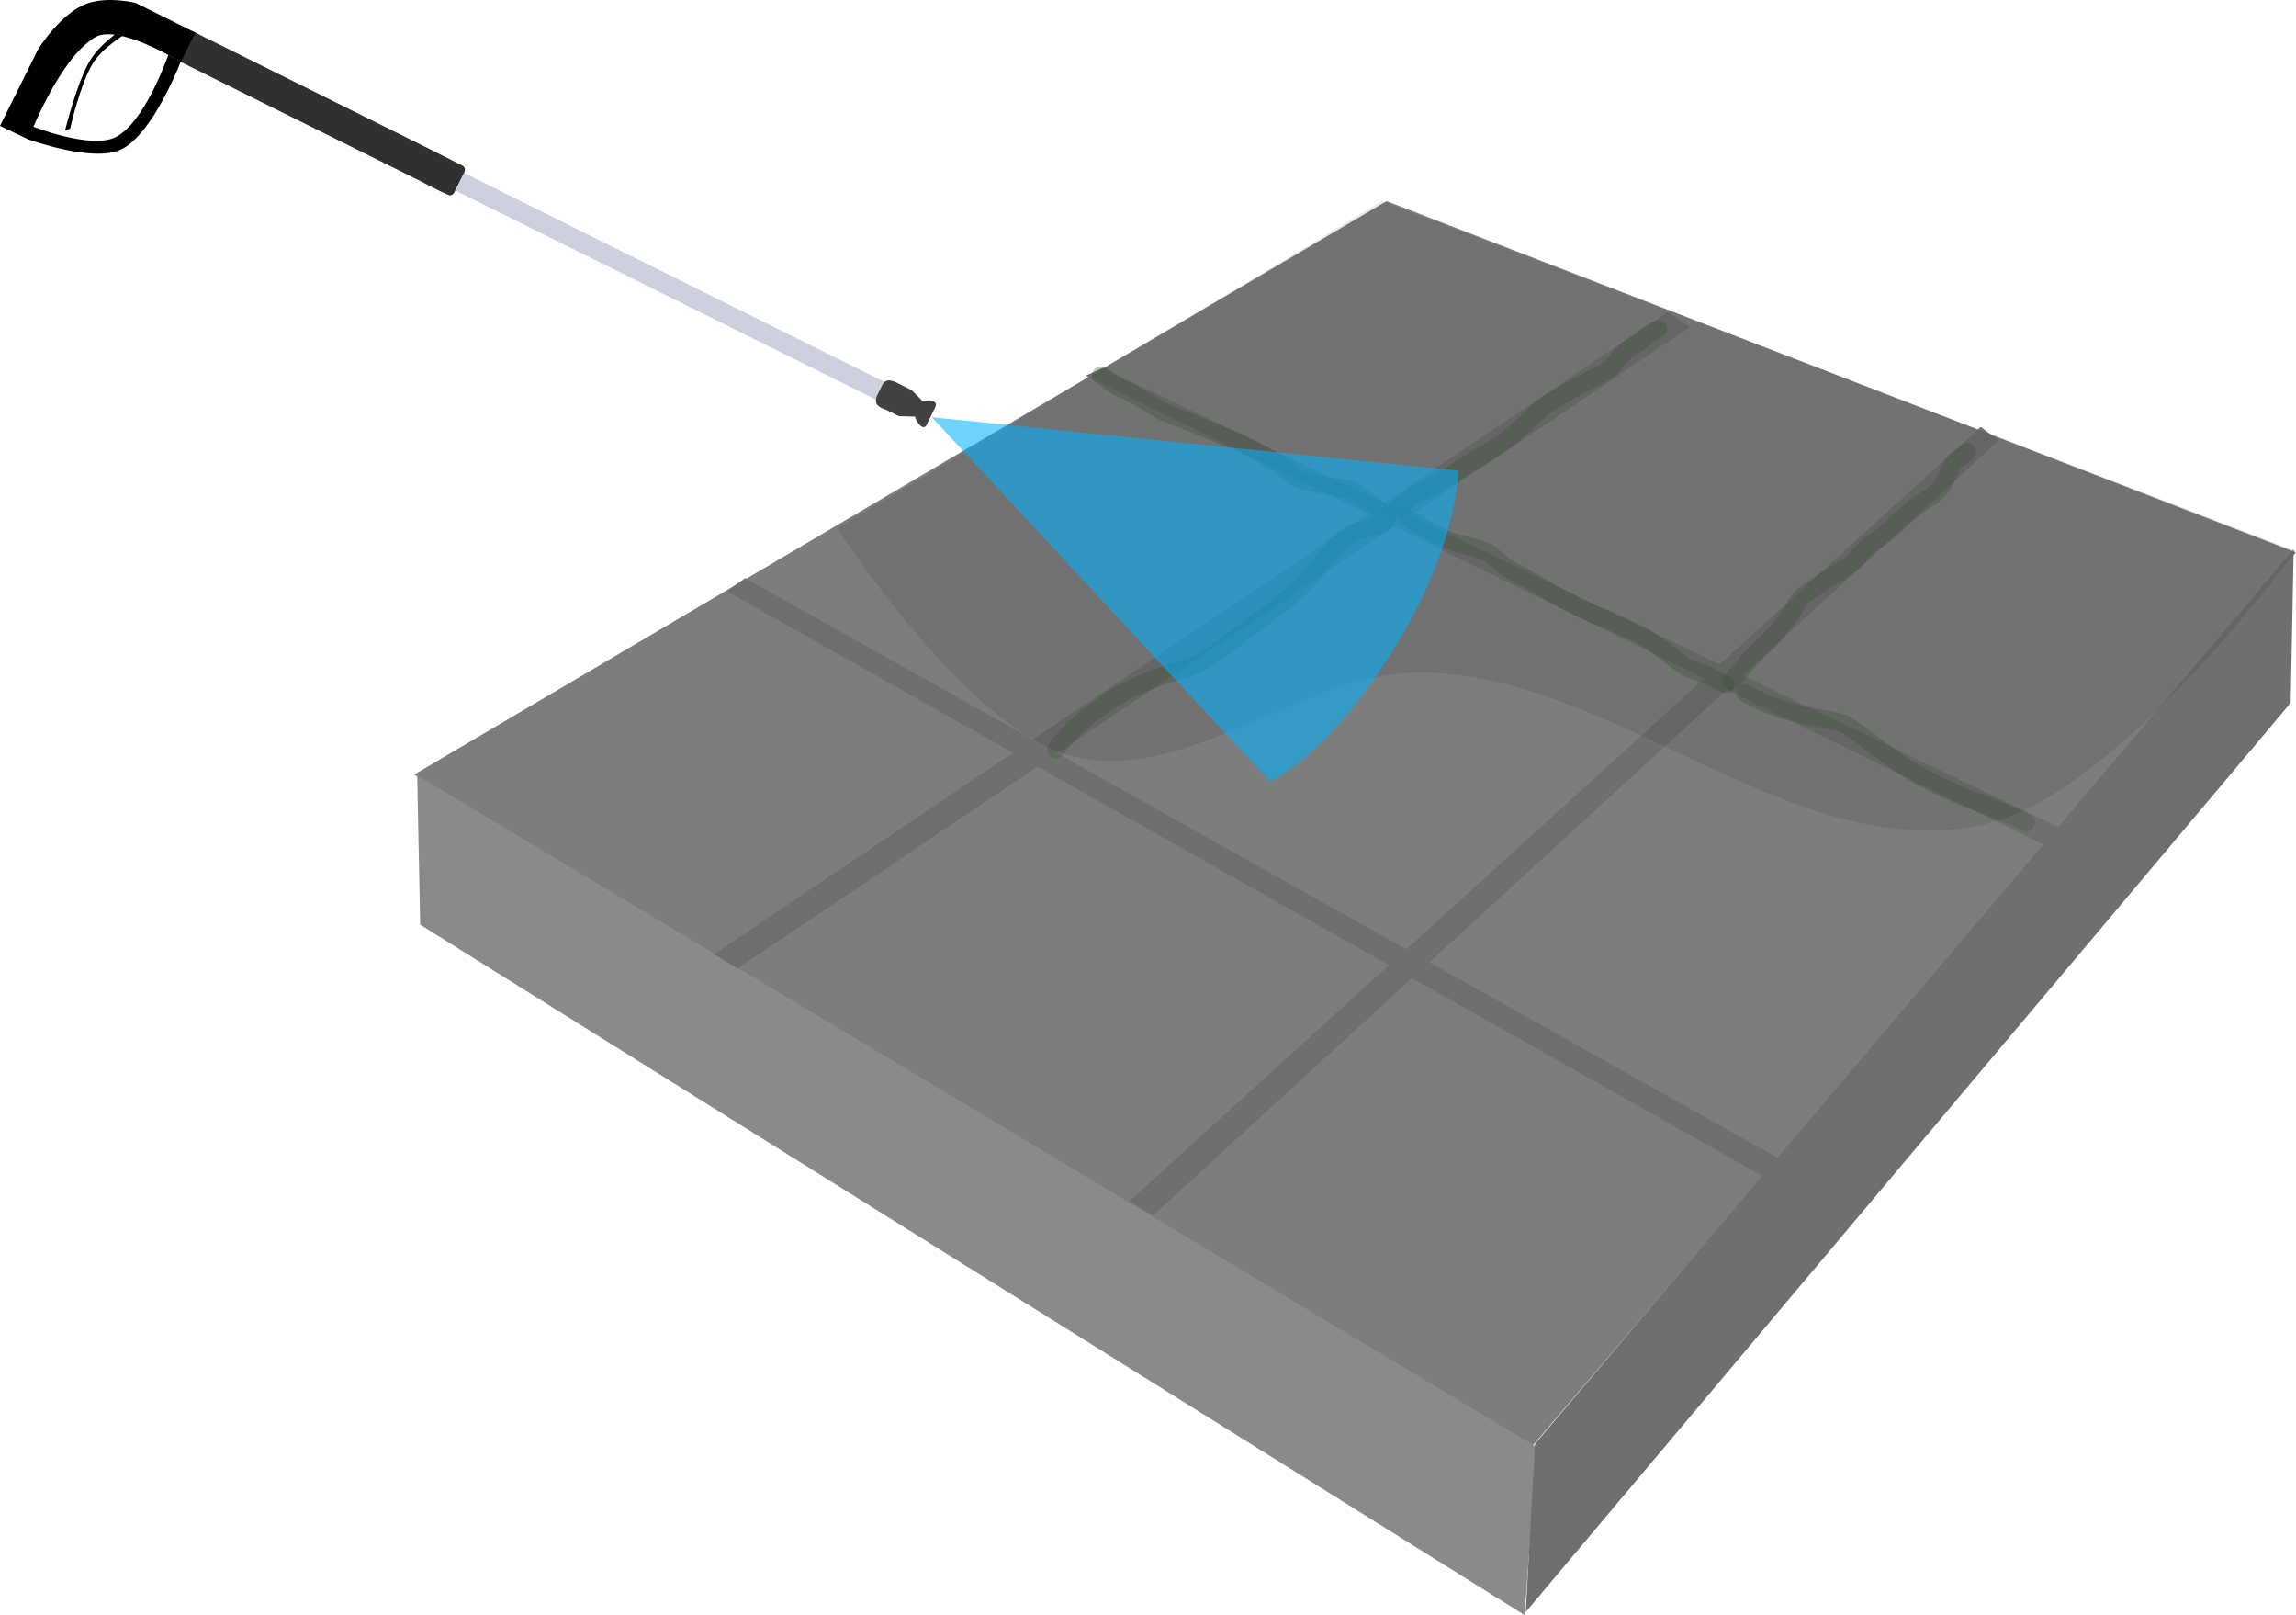 <?xml version="1.0" encoding="UTF-8" standalone="no"?>
<!-- Created with Inkscape (http://www.inkscape.org/) -->

<svg
   width="256.656mm"
   height="180.498mm"
   viewBox="0 0 256.656 180.498"
   version="1.1"
   id="svg1"
   inkscape:export-filename="general4.svg"
   inkscape:export-xdpi="96"
   inkscape:export-ydpi="96"
   sodipodi:docname="binclean.svg"
   xmlns:inkscape="http://www.inkscape.org/namespaces/inkscape"
   xmlns:sodipodi="http://sodipodi.sourceforge.net/DTD/sodipodi-0.dtd"
   xmlns="http://www.w3.org/2000/svg"
   xmlns:svg="http://www.w3.org/2000/svg">
  <sodipodi:namedview
     id="namedview1"
     pagecolor="#ffffff"
     bordercolor="#000000"
     borderopacity="0.25"
     inkscape:showpageshadow="2"
     inkscape:pageopacity="0.0"
     inkscape:pagecheckerboard="0"
     inkscape:deskcolor="#d1d1d1"
     inkscape:document-units="mm" />
  <defs
     id="defs1" />
  <g
     inkscape:label="Layer 1"
     inkscape:groupmode="layer"
     id="layer1"
     transform="translate(11.286,-55.942)">
    <rect
       style="fill:#ccd0df;fill-opacity:1;stroke-width:0.135"
       id="rect1-0"
       width="84.672"
       height="2.19"
       x="38.183"
       y="49.337"
       transform="rotate(26.428)" />
    <path
       id="rect1-5-3"
       style="fill:#303030;fill-opacity:1;stroke-width:0.111"
       d="m 10.366,59.494 3.813,1.895 3.813,1.895 3.813,1.895 3.813,1.895 3.813,1.895 3.813,1.895 3.813,1.895 c 0,0 2.036,1.042 3.306,1.675 0.237,0.119 0.356,0.278 0.303,0.63 -0.022,0.151 -0.204,0.41 -0.204,0.41 l -0.204,0.41 -0.204,0.41 -0.204,0.41 -0.204,0.41 c 0,0 -0.106,0.292 -0.204,0.41 -0.288,0.347 -0.451,0.261 -0.57,0.212 -1.184,-0.487 -3.447,-1.697 -3.447,-1.697 l -3.813,-1.895 -3.813,-1.895 -3.813,-1.895 -3.813,-1.895 -3.813,-1.895 -3.813,-1.895 -3.813,-1.895 0.204,-0.41 0.204,-0.41 0.204,-0.41 0.204,-0.41 0.204,-0.41 0.204,-0.41 0.204,-0.41 z"
       sodipodi:nodetypes="ccccccccsscccccsscccccccccccccccc" />
    <path
       id="rect1-5-1"
       style="fill:#000000;fill-opacity:1;stroke-width:0.167"
       d="m -1.462,56.303 c 2.358,-0.792 5.34,-0.036 5.34,-0.036 l 6.682,3.321 -1.636,3.291 c 0,0 -6.991,-4.352 -9.614,-2.755 -4.11,2.502 -7.433,11.398 -7.433,11.398 l -3.164,-1.508 4.241,-8.534 c 0,0 2.572,-4.165 5.583,-5.177 z"
       sodipodi:nodetypes="scccscccs" />
    <path
       id="rect2"
       style="fill:#7d7d7d;fill-opacity:1;stroke-width:0.265"
       d="M 143.714,78.42 245.37,117.674 158.476,219.33 35.013,142.501 Z"
       sodipodi:nodetypes="ccccc" />
    <path
       id="rect3"
       style="fill:#8a8a8a;fill-opacity:1;stroke-width:0.265"
       d="m 35.348,142.584 125.141,75.068 -1.342,18.788 -123.464,-77.165 z"
       sodipodi:nodetypes="ccccc" />
    <path
       id="rect3-2"
       style="fill:#6f6f6f;fill-opacity:1;stroke-width:0.265"
       d="m 245.109,117.323 -84.811,99.977 -1.03,18.788 85.506,-101.6 z"
       sodipodi:nodetypes="ccccc" />
    <path
       id="rect4"
       style="fill:#6f6f6f;stroke-width:0.265"
       d="m 68.52,162.589 106.563,-71.755 2.516,1.677 -106.437,71.671 z"
       sodipodi:nodetypes="ccccc" />
    <path
       id="rect4-8"
       style="fill:#6f6f6f;stroke-width:0.265"
       d="m 114.974,190.169 95.156,-86.517 2.013,1.51 -94.527,86.601 z"
       sodipodi:nodetypes="ccccc" />
    <path
       id="rect4-6"
       style="fill:#6f6f6f;stroke-width:0.265"
       d="m 72.017,120.548 116.487,65.391 0.335,3.187 -118.891,-67.122 z"
       sodipodi:nodetypes="ccccc" />
    <path
       id="rect4-6-6"
       style="fill:#6f6f6f;stroke-width:0.265"
       d="m 111.978,97.058 106.92,51.371 -1.824,1.863 -106.997,-52.364 z"
       sodipodi:nodetypes="ccccc" />
    <path
       style="fill:#425840;fill-opacity:0.354;stroke-width:0.265"
       id="path4"
       d="m 107.571,140.25 c 0.545,-0.759 1.174,-1.451 1.841,-2.104 0.701,-0.721 1.499,-1.326 2.313,-1.911 0.737,-0.563 1.49,-1.102 2.272,-1.6 0.726,-0.401 1.454,-0.814 2.208,-1.161 0.764,-0.297 1.516,-0.626 2.288,-0.901 0.759,-0.261 1.521,-0.507 2.297,-0.712 0.794,-0.183 1.546,-0.484 2.277,-0.838 0.744,-0.395 1.44,-0.865 2.119,-1.361 0.752,-0.511 1.489,-1.044 2.214,-1.592 0.804,-0.597 1.617,-1.179 2.402,-1.803 0.718,-0.528 1.444,-1.046 2.146,-1.594 0.699,-0.54 1.386,-1.095 2.055,-1.673 0.737,-0.584 1.365,-1.284 1.991,-1.98 0.505,-0.668 1.092,-1.27 1.602,-1.934 0.386,-0.525 0.799,-1.027 1.216,-1.527 0.371,-0.411 0.837,-0.72 1.303,-1.014 0.57,-0.307 1.193,-0.49 1.812,-0.668 0.539,-0.144 1.085,-0.262 1.616,-0.433 0.561,-0.193 0.908,-0.632 1.152,-1.147 0.293,-0.917 -0.209,-1.411 -0.874,-1.923 -0.572,-0.459 -1.16,-0.901 -1.774,-1.302 -0.399,-0.262 -0.752,-0.584 -1.143,-0.856 -0.388,-0.324 -0.869,-0.479 -1.35,-0.602 -0.559,-0.112 -1.126,-0.179 -1.687,-0.278 -0.459,-0.072 -0.915,-0.163 -1.371,-0.25 -0.465,-0.118 -0.94,-0.191 -1.409,-0.288 -0.418,-0.1 -0.809,-0.282 -1.198,-0.459 -0.246,-0.205 -0.509,-0.392 -0.745,-0.61 -0.441,-0.452 -0.986,-0.782 -1.524,-1.104 -0.558,-0.344 -1.141,-0.646 -1.716,-0.96 -0.475,-0.316 -0.985,-0.562 -1.502,-0.801 -0.469,-0.272 -0.961,-0.49 -1.461,-0.695 -0.561,-0.197 -1.103,-0.442 -1.654,-0.664 -0.69,-0.296 -1.397,-0.549 -2.088,-0.842 -0.633,-0.333 -1.316,-0.54 -1.976,-0.805 -0.503,-0.209 -1.017,-0.388 -1.527,-0.578 -0.418,-0.187 -0.826,-0.395 -1.224,-0.622 -0.476,-0.308 -0.957,-0.609 -1.452,-0.887 -0.473,-0.278 -0.943,-0.561 -1.434,-0.805 -0.383,-0.24 -0.813,-0.382 -1.221,-0.569 -0.232,-0.102 -0.45,-0.234 -0.67,-0.361 -0.124,-0.134 -0.366,-0.248 -0.527,-0.397 -0.187,-0.135 -0.346,-0.3 -0.548,-0.418 -0.267,-0.135 -0.167,-0.078 -0.305,-0.16 -1.24,-0.68 -2.202,1.074 -0.962,1.754 v 0 c 0.208,0.111 0.4,0.213 0.574,0.393 0.269,0.205 0.495,0.353 0.773,0.564 0.282,0.16 0.563,0.326 0.86,0.456 0.389,0.167 0.786,0.314 1.149,0.536 0.461,0.218 0.887,0.502 1.332,0.751 0.491,0.274 0.964,0.579 1.438,0.88 0.492,0.281 0.998,0.538 1.519,0.761 0.497,0.185 0.997,0.358 1.487,0.562 0.649,0.256 1.316,0.462 1.936,0.789 0.703,0.297 1.421,0.556 2.123,0.856 0.547,0.218 1.081,0.466 1.638,0.658 0.473,0.194 0.935,0.405 1.38,0.66 0.477,0.221 0.948,0.448 1.386,0.743 0.552,0.301 1.111,0.589 1.646,0.92 0.431,0.257 0.871,0.512 1.219,0.88 0.392,0.344 0.796,0.681 1.251,0.94 0.525,0.238 1.055,0.472 1.62,0.597 0.479,0.099 0.963,0.174 1.438,0.293 0.469,0.089 0.937,0.182 1.408,0.257 0.516,0.087 1.036,0.156 1.551,0.25 0.271,0.06 0.493,0.125 0.7,0.313 0.412,0.265 0.754,0.633 1.179,0.88 0.575,0.37 1.117,0.79 1.651,1.216 0.576,0.43 0.003,-0.014 0.25,-0.463 0.007,0.041 -0.099,0.089 -0.063,0.109 0.02,0.011 0.21,-0.188 0.131,-0.07 -0.51,0.165 -1.036,0.27 -1.552,0.414 -0.802,0.231 -1.605,0.48 -2.332,0.901 -0.639,0.407 -1.269,0.844 -1.768,1.422 -0.439,0.526 -0.872,1.055 -1.279,1.607 -0.455,0.629 -1.04,1.163 -1.491,1.799 -0.57,0.635 -1.138,1.275 -1.811,1.804 -0.643,0.557 -1.305,1.091 -1.979,1.611 -0.705,0.554 -1.44,1.068 -2.159,1.604 -0.771,0.614 -1.573,1.184 -2.363,1.773 -0.717,0.543 -1.447,1.068 -2.19,1.574 -0.581,0.427 -1.176,0.831 -1.81,1.176 -0.615,0.301 -1.246,0.552 -1.916,0.703 -0.831,0.22 -1.646,0.483 -2.459,0.763 -0.83,0.299 -1.642,0.646 -2.461,0.972 -0.83,0.392 -1.64,0.833 -2.437,1.287 -0.813,0.519 -1.598,1.077 -2.364,1.663 -0.896,0.645 -1.773,1.317 -2.547,2.109 -0.727,0.717 -1.42,1.471 -2.018,2.302 -0.868,1.116 0.71,2.344 1.579,1.228 z" />
    <path
       style="fill:#425840;fill-opacity:0.354;stroke-width:0.265"
       id="path5"
       d="m 145.54,113.589 c 0.595,-0.489 1.159,-1.026 1.814,-1.435 0.525,-0.328 1.093,-0.578 1.636,-0.872 0.497,-0.238 0.969,-0.523 1.451,-0.789 0.633,-0.373 1.25,-0.776 1.863,-1.18 0.656,-0.421 1.31,-0.845 1.988,-1.23 0.646,-0.332 1.239,-0.751 1.871,-1.109 0.63,-0.399 1.243,-0.823 1.83,-1.283 0.58,-0.48 1.13,-0.994 1.692,-1.495 0.488,-0.436 0.963,-0.886 1.432,-1.343 0.352,-0.332 0.713,-0.649 1.115,-0.92 0.423,-0.278 0.844,-0.558 1.291,-0.797 0.488,-0.254 0.953,-0.547 1.434,-0.814 0.46,-0.276 0.959,-0.475 1.425,-0.742 0.45,-0.295 0.937,-0.514 1.426,-0.734 0.557,-0.23 1.04,-0.586 1.508,-0.957 0.397,-0.331 0.708,-0.744 1.039,-1.137 0.193,-0.34 0.456,-0.574 0.75,-0.818 0.298,-0.288 0.669,-0.463 1.015,-0.681 0.365,-0.23 0.716,-0.472 1.027,-0.772 0.202,-0.232 0.267,-0.267 0.518,-0.406 0.308,-0.123 0.59,-0.303 0.87,-0.477 1.2,-0.748 0.142,-2.445 -1.058,-1.697 v 0 c -0.263,0.165 -0.529,0.323 -0.816,0.445 -0.345,0.204 -0.675,0.426 -0.938,0.733 -0.161,0.226 -0.476,0.318 -0.683,0.493 -0.407,0.272 -0.861,0.475 -1.213,0.826 -0.378,0.315 -0.746,0.64 -1.001,1.068 -0.244,0.291 -0.475,0.596 -0.751,0.857 -0.339,0.269 -0.682,0.539 -1.089,0.702 -0.553,0.251 -1.107,0.502 -1.618,0.834 -0.439,0.275 -0.947,0.428 -1.38,0.716 -0.474,0.263 -0.933,0.551 -1.413,0.803 -0.506,0.275 -0.991,0.586 -1.47,0.906 -0.493,0.34 -0.948,0.724 -1.381,1.137 -0.449,0.436 -0.903,0.867 -1.37,1.284 -0.53,0.473 -1.05,0.957 -1.594,1.413 -0.508,0.4 -1.04,0.764 -1.582,1.116 -0.632,0.359 -1.227,0.776 -1.873,1.11 -0.715,0.408 -1.407,0.852 -2.098,1.298 -0.571,0.376 -1.145,0.751 -1.732,1.101 -0.476,0.265 -0.945,0.544 -1.436,0.781 -0.587,0.32 -1.204,0.585 -1.767,0.949 -0.726,0.478 -1.386,1.044 -2.045,1.61 -1.064,0.931 0.253,2.436 1.317,1.505 z" />
    <path
       style="fill:#425840;fill-opacity:0.354;stroke-width:0.265"
       id="path6"
       d="m 145.749,114.793 c 0.701,0.417 1.393,0.848 2.106,1.245 0.521,0.331 1.074,0.599 1.632,0.862 0.533,0.299 1.112,0.498 1.698,0.664 0.684,0.187 1.372,0.357 2.058,0.536 0.445,0.123 0.884,0.279 1.296,0.489 0.259,0.097 0.427,0.289 0.627,0.468 0.352,0.308 0.692,0.625 1.07,0.901 0.455,0.333 0.951,0.599 1.449,0.86 0.562,0.324 1.14,0.615 1.699,0.945 0.727,0.422 1.464,0.827 2.192,1.245 0.533,0.335 1.1,0.613 1.648,0.922 0.535,0.273 1.053,0.579 1.596,0.836 0.603,0.258 1.181,0.565 1.787,0.816 0.558,0.188 1.112,0.38 1.64,0.641 0.644,0.275 1.284,0.559 1.924,0.844 0.575,0.279 1.14,0.576 1.722,0.841 0.341,0.224 0.699,0.424 1.025,0.669 0.669,0.451 1.317,0.93 1.95,1.43 0.603,0.49 1.208,0.985 1.871,1.393 0.439,0.208 0.897,0.374 1.36,0.518 0.326,0.142 0.668,0.25 1.01,0.348 0.269,0.139 0.538,0.286 0.813,0.417 0.323,0.147 0.61,0.347 0.934,0.497 0.295,0.106 0.166,0.062 0.387,0.135 1.343,0.442 1.968,-1.458 0.625,-1.9 v 0 c -0.14,-0.046 -0.075,-0.026 -0.193,-0.06 -0.32,-0.129 -0.587,-0.366 -0.912,-0.488 -0.376,-0.163 -0.718,-0.403 -1.113,-0.527 -0.328,-0.09 -0.648,-0.206 -0.963,-0.334 -0.309,-0.092 -0.607,-0.22 -0.913,-0.318 -0.6,-0.349 -1.119,-0.83 -1.667,-1.252 -0.653,-0.514 -1.32,-1.011 -2.01,-1.475 -0.442,-0.317 -0.903,-0.609 -1.377,-0.875 -0.587,-0.265 -1.153,-0.571 -1.734,-0.847 -0.618,-0.275 -1.236,-0.551 -1.859,-0.813 -0.568,-0.276 -1.155,-0.503 -1.758,-0.695 -0.579,-0.237 -1.126,-0.536 -1.703,-0.779 -0.5,-0.228 -0.967,-0.525 -1.461,-0.767 -0.544,-0.305 -1.104,-0.583 -1.634,-0.914 -0.722,-0.414 -1.452,-0.816 -2.172,-1.233 -0.588,-0.346 -1.195,-0.655 -1.787,-0.994 -0.417,-0.218 -0.834,-0.435 -1.214,-0.715 -0.327,-0.225 -0.598,-0.517 -0.905,-0.769 -0.335,-0.294 -0.659,-0.601 -1.081,-0.772 -0.536,-0.255 -1.089,-0.476 -1.664,-0.625 -0.677,-0.178 -1.357,-0.344 -2.032,-0.53 -0.479,-0.128 -0.945,-0.301 -1.378,-0.545 -0.517,-0.243 -1.029,-0.492 -1.511,-0.801 -0.694,-0.386 -1.367,-0.807 -2.05,-1.213 -1.213,-0.728 -2.242,0.987 -1.029,1.715 z" />
    <path
       style="fill:#425840;fill-opacity:0.354;stroke-width:0.265"
       id="path7"
       d="m 183.037,132.752 c 0.51,-0.656 1.054,-1.281 1.584,-1.919 0.365,-0.466 0.779,-0.886 1.196,-1.305 0.439,-0.448 0.902,-0.872 1.363,-1.298 0.529,-0.507 0.971,-1.095 1.418,-1.674 0.409,-0.499 0.777,-1.03 1.164,-1.546 0.307,-0.429 0.566,-0.891 0.806,-1.36 0.237,-0.371 0.642,-0.601 0.998,-0.845 0.518,-0.328 1.005,-0.706 1.528,-1.025 0.441,-0.273 0.891,-0.531 1.313,-0.832 0.441,-0.221 0.854,-0.499 1.256,-0.785 0.462,-0.315 0.874,-0.699 1.278,-1.083 0.336,-0.301 0.575,-0.69 0.886,-1.014 0.155,-0.161 0.366,-0.328 0.534,-0.469 0.715,-0.496 1.42,-1.004 2.101,-1.546 0.471,-0.407 0.913,-0.846 1.367,-1.271 0.442,-0.379 0.883,-0.76 1.32,-1.145 0.484,-0.449 1.059,-0.774 1.614,-1.125 0.795,-0.462 1.43,-1.114 1.954,-1.859 0.315,-0.516 0.579,-1.058 0.809,-1.616 0.122,-0.214 0.168,-0.472 0.304,-0.679 0.006,-0.01 0.024,-0.005 0.032,-0.013 0.04,-0.041 0.072,-0.088 0.108,-0.132 0.221,-0.231 0.5,-0.374 0.761,-0.553 0.218,-0.123 0.391,-0.295 0.567,-0.469 0.969,-1.03 -0.489,-2.4 -1.457,-1.37 v 0 c -0.072,0.077 -0.137,0.148 -0.253,0.197 -0.407,0.292 -0.853,0.531 -1.171,0.933 -0.338,0.418 -0.552,0.833 -0.743,1.329 -0.174,0.43 -0.378,0.844 -0.611,1.246 -0.343,0.539 -0.826,0.97 -1.372,1.296 -0.642,0.408 -1.304,0.792 -1.865,1.314 -0.451,0.4 -0.91,0.791 -1.365,1.185 -0.416,0.389 -0.821,0.789 -1.247,1.167 -0.694,0.555 -1.423,1.063 -2.144,1.582 -0.338,0.288 -0.452,0.369 -0.756,0.688 -0.209,0.219 -0.379,0.472 -0.579,0.698 -0.056,0.063 -0.118,0.119 -0.177,0.178 -0.334,0.322 -0.678,0.64 -1.062,0.903 -0.402,0.29 -0.825,0.548 -1.259,0.788 -0.384,0.28 -0.804,0.503 -1.204,0.759 -0.543,0.343 -1.063,0.722 -1.601,1.073 -0.631,0.436 -1.28,0.883 -1.645,1.58 -0.189,0.369 -0.389,0.733 -0.627,1.073 -0.381,0.509 -0.744,1.031 -1.146,1.523 -0.378,0.49 -0.749,0.991 -1.191,1.426 -0.482,0.445 -0.965,0.89 -1.425,1.358 -0.458,0.461 -0.913,0.925 -1.316,1.437 -0.516,0.621 -1.047,1.229 -1.541,1.868 -0.94,1.057 0.555,2.386 1.495,1.329 z" />
    <path
       style="fill:#425840;fill-opacity:0.354;stroke-width:0.265"
       id="path8"
       d="m 183.322,134.258 c 1.282,0.774 2.673,1.35 4.086,1.836 1.448,0.47 2.935,0.792 4.43,1.068 0.88,0.19 1.788,0.301 2.648,0.577 0.544,0.323 1.046,0.714 1.56,1.082 0.758,0.577 1.51,1.161 2.284,1.717 0.935,0.704 1.899,1.362 2.879,2.001 0.858,0.587 1.763,1.088 2.694,1.544 0.507,0.313 1.049,0.557 1.59,0.804 0.896,0.418 1.807,0.801 2.719,1.184 0.89,0.344 1.796,0.636 2.669,1.023 0.675,0.288 1.365,0.542 2.04,0.831 0.366,0.187 0.78,0.277 1.148,0.459 0.194,0.075 0.369,0.183 0.546,0.29 1.21,0.732 2.245,-0.979 1.035,-1.711 v 0 c -0.252,-0.152 -0.506,-0.301 -0.78,-0.412 -0.387,-0.162 -0.785,-0.298 -1.169,-0.468 -0.667,-0.28 -1.344,-0.537 -2.011,-0.818 -0.885,-0.39 -1.799,-0.698 -2.704,-1.038 -0.893,-0.375 -1.785,-0.748 -2.662,-1.159 -0.526,-0.24 -1.048,-0.479 -1.541,-0.781 -0.858,-0.42 -1.692,-0.881 -2.481,-1.423 -0.955,-0.623 -1.895,-1.264 -2.806,-1.951 -0.776,-0.555 -1.527,-1.144 -2.288,-1.72 -0.685,-0.489 -1.345,-1.038 -2.128,-1.363 -0.94,-0.286 -1.916,-0.442 -2.878,-0.634 -1.398,-0.258 -2.79,-0.557 -4.145,-0.993 -1.265,-0.432 -2.51,-0.945 -3.661,-1.631 -1.193,-0.759 -2.267,0.928 -1.074,1.687 z" />
    <path
       id="rect9"
       style="fill:#040504;fill-opacity:0.09;stroke-width:0.265"
       d="M 143.211,78.42 245.37,117.506 c 0,0 -19.713,27.036 -34.724,30.53 -21.098,4.912 -41.08,-16.556 -62.738,-16.943 -13.602,-0.243 -26.659,12.904 -39.757,9.226 C 96.54,137.059 82.318,114.99 82.318,114.99 Z"
       sodipodi:nodetypes="ccaaacc" />
    <path
       id="rect1-5-1-7"
       style="fill:#414141;stroke-width:0.045"
       d="m 87.836,98.489 c 0.506,-0.17 1.363,0.341 1.363,0.341 l 1.434,0.713 1.205,1.207 c 0,0 1.199,-0.239 1.462,0.254 0.127,0.239 -0.159,0.691 -0.159,0.691 l -0.361,0.726 -0.361,0.726 c 0,0 -0.137,0.5 -0.406,0.528 -0.58,0.059 -1.035,-1.179 -1.035,-1.179 l -1.789,-0.048 -1.434,-0.713 c 0,0 -0.915,-0.249 -1.085,-0.755 -0.086,-0.256 0.012,-0.684 0.012,-0.684 l 0.361,-0.726 0.361,-0.726 c 0,0 0.176,-0.269 0.432,-0.355 z"
       sodipodi:nodetypes="scccscccscccscccs" />
    <path
       id="rect2-5"
       style="fill:#000000;fill-opacity:1;stroke-width:0.265"
       d="m 7.531,62.072 0.693,0.377 0.693,0.377 c 0,0 -3.11,8.189 -6.722,9.852 -3.173,1.461 -10.393,-1.187 -10.393,-1.187 l 0.303,-0.673 0.325,-0.719 c 0,0 6.33,2.498 9.114,1.216 3.333,-1.536 5.986,-9.241 5.986,-9.241 z"
       sodipodi:nodetypes="cccscccscc" />
    <path
       id="rect2-8"
       style="fill:#000000;fill-opacity:1;stroke-width:0.12"
       d="m -3.452,70.328 -0.282,0.111 -0.282,0.111 c 0,0 1.341,-5.502 2.839,-7.917 1.315,-2.121 4.264,-3.924 4.264,-3.924 l -0.13,0.473 -0.139,0.506 c 0,0 -2.583,1.491 -3.738,3.353 -1.382,2.229 -2.532,7.287 -2.532,7.287 z"
       sodipodi:nodetypes="cccscccscc" />
    <path
       id="rect3-7"
       style="fill:#00b2ff;fill-opacity:0.565;stroke-width:0.265"
       d="m 151.714,108.547 c 0,0 0.107,8.184 -7.248,20.031 -7.327,11.802 -13.745,14.732 -13.745,14.732 L 92.874,102.566 Z"
       sodipodi:nodetypes="csccc" />
  </g>
</svg>
